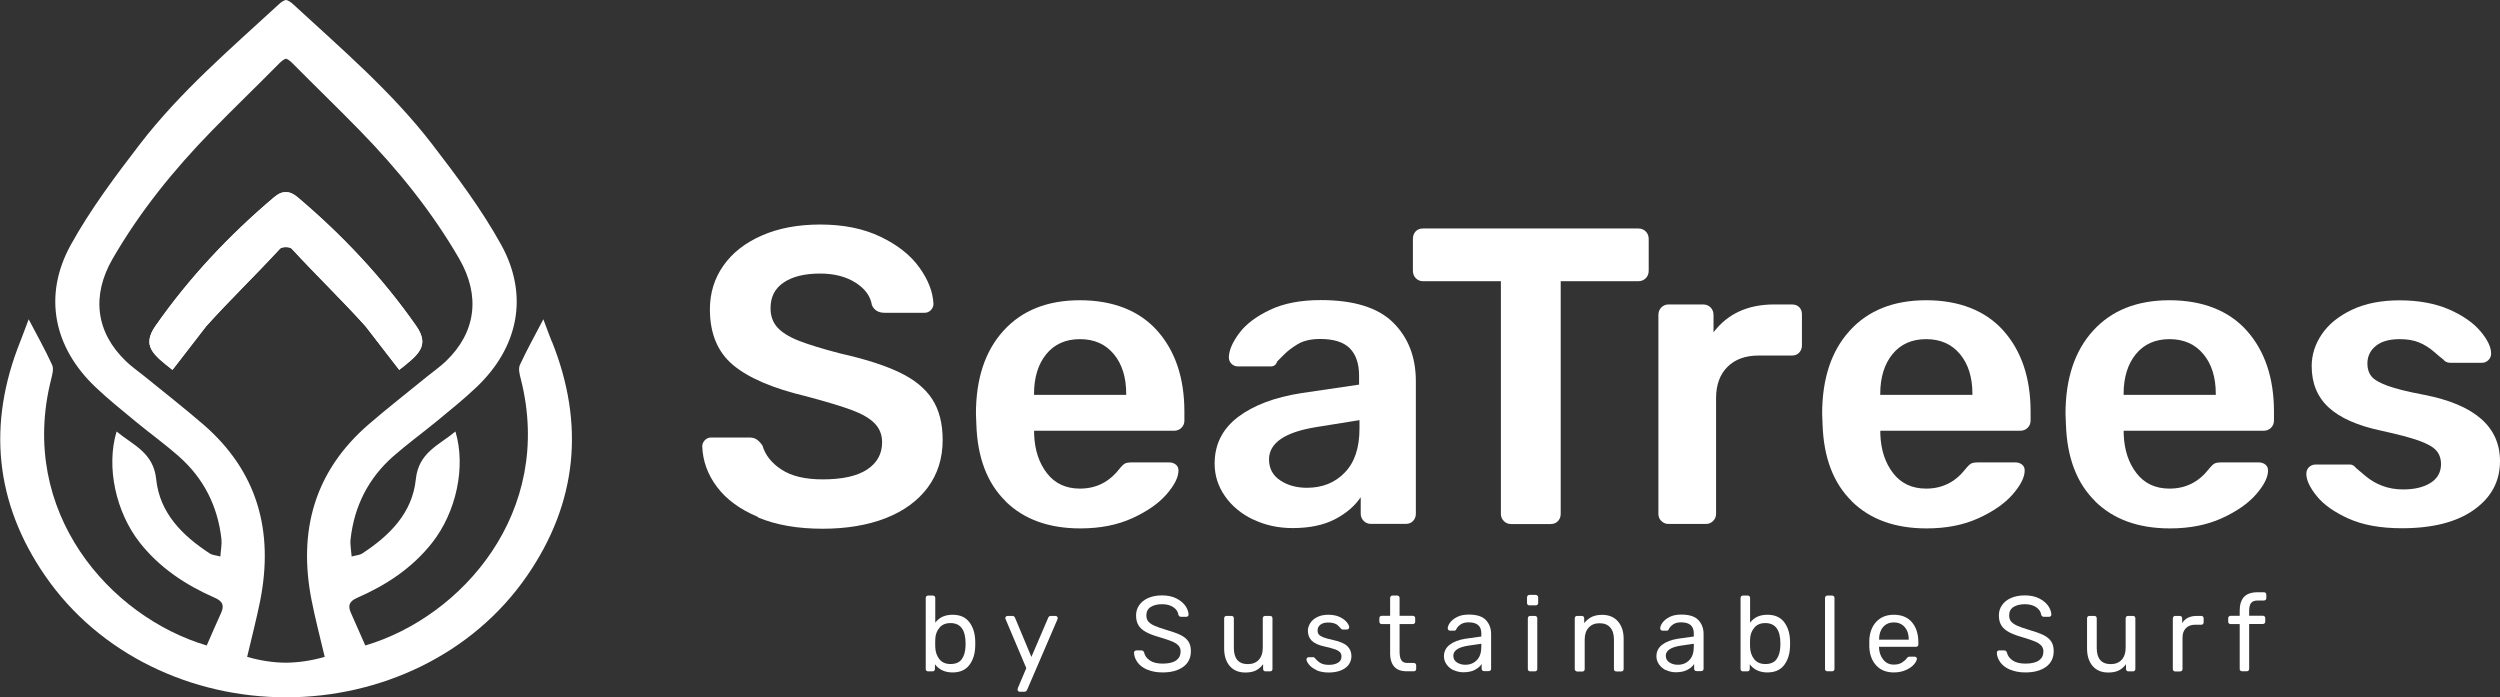 <svg width="484" height="135" viewBox="0 0 484 135" fill="none" xmlns="http://www.w3.org/2000/svg">
<rect x="0" y="0" width="484" height="135" fill="#333333" stroke="none"/>
<g clip-path="url(#clip0_384_2754)">
<path d="M181.005 128.62V129.513C181.005 129.656 180.957 129.768 180.877 129.848C180.782 129.944 180.671 129.975 180.543 129.975H179.684C179.541 129.975 179.43 129.928 179.35 129.848C179.255 129.752 179.223 129.64 179.223 129.513V115.778C179.223 115.635 179.271 115.507 179.35 115.427C179.446 115.348 179.557 115.3 179.684 115.3H180.607C180.75 115.3 180.862 115.348 180.941 115.427C181.037 115.523 181.068 115.635 181.068 115.762V120.548C181.832 119.527 182.945 119.017 184.409 119.017C185.872 119.017 186.938 119.495 187.654 120.436C188.37 121.377 188.751 122.558 188.799 123.978C188.799 124.121 188.815 124.329 188.815 124.6C188.815 124.871 188.815 125.062 188.799 125.222C188.751 126.642 188.37 127.822 187.654 128.763C186.938 129.704 185.856 130.183 184.409 130.183C182.961 130.183 181.784 129.656 181.005 128.604V128.62ZM186.174 127.646C186.636 127.024 186.874 126.211 186.922 125.206C186.922 125.062 186.938 124.871 186.938 124.6C186.938 121.952 185.968 120.628 184.011 120.628C183.073 120.628 182.357 120.931 181.864 121.553C181.355 122.159 181.1 122.893 181.068 123.738C181.068 123.882 181.052 124.153 181.052 124.536C181.052 124.919 181.052 125.174 181.068 125.318C181.1 126.195 181.355 126.961 181.848 127.599C182.341 128.237 183.057 128.556 184.027 128.556C184.997 128.556 185.745 128.253 186.19 127.631L186.174 127.646Z" fill="white"/>
<path d="M197.118 133.788C197.039 133.708 196.991 133.612 196.991 133.501C196.991 133.453 197.023 133.341 197.087 133.134L198.693 129.353L194.748 120.021C194.669 119.862 194.621 119.734 194.621 119.67C194.621 119.543 194.685 119.447 194.764 119.367C194.844 119.288 194.939 119.24 195.051 119.24H196.005C196.228 119.24 196.387 119.351 196.498 119.575L199.679 127.184L202.94 119.575C203.052 119.351 203.211 119.24 203.434 119.24H204.356C204.467 119.24 204.563 119.288 204.642 119.367C204.722 119.447 204.77 119.543 204.77 119.654C204.77 119.75 204.738 119.878 204.674 120.021L198.836 133.58C198.773 133.692 198.693 133.772 198.614 133.836C198.534 133.899 198.439 133.915 198.311 133.915H197.405C197.278 133.915 197.182 133.868 197.103 133.788H197.118Z" fill="white"/>
<path d="M222.124 129.656C221.297 129.305 220.661 128.827 220.231 128.236C219.802 127.646 219.563 127.024 219.547 126.338C219.547 126.226 219.595 126.131 219.675 126.051C219.754 125.971 219.865 125.923 219.977 125.923H220.995C221.249 125.923 221.408 126.067 221.504 126.338C221.631 126.912 221.981 127.423 222.57 127.838C223.158 128.252 223.985 128.476 225.083 128.476C226.244 128.476 227.119 128.268 227.708 127.854C228.28 127.439 228.567 126.865 228.567 126.131C228.567 125.668 228.423 125.269 228.137 124.966C227.851 124.663 227.437 124.392 226.88 124.169C226.324 123.945 225.481 123.658 224.367 123.323C223.301 123.02 222.474 122.701 221.838 122.35C221.218 121.999 220.74 121.584 220.422 121.074C220.104 120.564 219.945 119.941 219.945 119.16C219.945 118.378 220.136 117.756 220.549 117.166C220.947 116.576 221.52 116.113 222.283 115.778C223.047 115.443 223.938 115.268 224.972 115.268C226.006 115.268 226.96 115.459 227.724 115.842C228.487 116.225 229.06 116.703 229.473 117.262C229.871 117.836 230.078 118.41 230.11 118.984C230.11 119.112 230.062 119.208 229.982 119.287C229.903 119.367 229.791 119.415 229.68 119.415H228.646C228.535 119.415 228.439 119.383 228.344 119.319C228.248 119.256 228.185 119.144 228.137 119.016C228.058 118.426 227.724 117.932 227.151 117.549C226.578 117.166 225.847 116.974 224.988 116.974C224.049 116.974 223.317 117.166 222.761 117.517C222.204 117.884 221.933 118.426 221.933 119.144C221.933 119.622 222.061 120.021 222.315 120.324C222.57 120.627 222.967 120.899 223.492 121.138C224.017 121.377 224.797 121.648 225.815 121.951C226.976 122.286 227.899 122.621 228.567 122.94C229.235 123.275 229.728 123.674 230.062 124.169C230.396 124.663 230.555 125.285 230.555 126.067C230.555 127.359 230.062 128.38 229.076 129.098C228.089 129.816 226.769 130.183 225.083 130.183C223.954 130.183 222.983 130.007 222.14 129.64L222.124 129.656Z" fill="white"/>
<path d="M238.063 128.922C237.347 128.077 236.997 126.944 236.997 125.541V119.702C236.997 119.559 237.045 119.447 237.124 119.367C237.22 119.272 237.331 119.24 237.458 119.24H238.413C238.556 119.24 238.667 119.288 238.747 119.367C238.842 119.463 238.874 119.575 238.874 119.702V125.429C238.874 127.519 239.781 128.572 241.594 128.572C242.469 128.572 243.169 128.3 243.694 127.742C244.203 127.184 244.473 126.418 244.473 125.429V119.702C244.473 119.559 244.521 119.447 244.601 119.367C244.696 119.272 244.807 119.24 244.935 119.24H245.889C246.032 119.24 246.144 119.288 246.223 119.367C246.303 119.447 246.35 119.575 246.35 119.702V129.513C246.35 129.656 246.303 129.768 246.223 129.848C246.128 129.943 246.016 129.975 245.889 129.975H244.998C244.855 129.975 244.744 129.927 244.664 129.848C244.585 129.768 244.537 129.64 244.537 129.513V128.587C244.139 129.13 243.678 129.529 243.137 129.8C242.596 130.071 241.928 130.199 241.101 130.199C239.797 130.199 238.779 129.768 238.063 128.922Z" fill="white"/>
<path d="M254.861 129.72C254.209 129.417 253.715 129.05 253.413 128.651C253.095 128.253 252.936 127.918 252.936 127.662C252.936 127.519 252.984 127.423 253.079 127.343C253.175 127.264 253.27 127.232 253.381 127.232H254.24C254.32 127.232 254.384 127.232 254.431 127.28C254.479 127.327 254.543 127.375 254.622 127.471C254.94 127.854 255.29 128.157 255.688 128.38C256.086 128.604 256.611 128.715 257.263 128.715C258.01 128.715 258.599 128.572 259.044 128.301C259.49 128.029 259.712 127.631 259.712 127.104C259.712 126.753 259.617 126.482 259.426 126.275C259.235 126.067 258.917 125.876 258.472 125.716C258.026 125.557 257.358 125.365 256.483 125.174C255.29 124.919 254.447 124.536 253.954 124.041C253.461 123.547 253.206 122.909 253.206 122.111C253.206 121.601 253.366 121.106 253.668 120.628C253.97 120.149 254.415 119.766 255.02 119.463C255.624 119.16 256.324 119.017 257.151 119.017C258.01 119.017 258.758 119.16 259.362 119.447C259.967 119.734 260.428 120.069 260.746 120.468C261.049 120.851 261.208 121.186 261.208 121.441C261.208 121.569 261.16 121.665 261.08 121.744C261.001 121.824 260.89 121.872 260.762 121.872H259.983C259.792 121.872 259.649 121.792 259.569 121.649C259.331 121.393 259.14 121.186 258.981 121.042C258.822 120.899 258.599 120.771 258.297 120.676C257.994 120.58 257.613 120.516 257.167 120.516C256.499 120.516 255.974 120.66 255.624 120.947C255.258 121.234 255.083 121.601 255.083 122.079C255.083 122.366 255.163 122.606 255.306 122.813C255.465 123.02 255.752 123.196 256.165 123.371C256.595 123.547 257.231 123.722 258.058 123.898C259.362 124.169 260.285 124.568 260.826 125.078C261.367 125.589 261.637 126.243 261.637 127.04C261.637 127.631 261.462 128.173 261.128 128.651C260.794 129.13 260.285 129.513 259.617 129.784C258.949 130.055 258.154 130.199 257.231 130.199C256.308 130.199 255.481 130.039 254.829 129.736L254.861 129.72Z" fill="white"/>
<path d="M269.129 126.354V120.819H267.507C267.364 120.819 267.252 120.771 267.173 120.692C267.093 120.612 267.045 120.5 267.045 120.357V119.687C267.045 119.543 267.093 119.431 267.173 119.352C267.252 119.256 267.364 119.224 267.507 119.224H269.129V115.762C269.129 115.619 269.177 115.507 269.256 115.427C269.336 115.332 269.447 115.3 269.59 115.3H270.497C270.64 115.3 270.752 115.348 270.831 115.427C270.927 115.523 270.958 115.635 270.958 115.762V119.224H273.52C273.663 119.224 273.774 119.272 273.854 119.352C273.949 119.447 273.981 119.559 273.981 119.687V120.357C273.981 120.5 273.933 120.612 273.854 120.692C273.774 120.771 273.647 120.819 273.52 120.819H270.958V126.211C270.958 126.913 271.07 127.439 271.293 127.806C271.515 128.173 271.913 128.348 272.454 128.348H273.71C273.854 128.348 273.965 128.396 274.044 128.476C274.124 128.572 274.172 128.683 274.172 128.811V129.497C274.172 129.64 274.124 129.752 274.044 129.832C273.965 129.928 273.854 129.96 273.71 129.96H272.311C270.179 129.96 269.113 128.747 269.113 126.338L269.129 126.354Z" fill="white"/>
<path d="M281.425 129.768C280.853 129.497 280.407 129.114 280.057 128.635C279.723 128.157 279.548 127.63 279.548 127.056C279.548 126.147 279.914 125.397 280.662 124.823C281.409 124.248 282.412 123.866 283.7 123.658L286.786 123.228V122.621C286.786 121.202 285.975 120.484 284.336 120.484C283.7 120.484 283.191 120.611 282.809 120.867C282.427 121.122 282.141 121.425 281.966 121.76C281.918 121.904 281.855 121.983 281.791 122.031C281.728 122.079 281.648 122.095 281.537 122.095H280.725C280.598 122.095 280.503 122.047 280.407 121.967C280.312 121.872 280.28 121.776 280.28 121.648C280.28 121.329 280.423 120.962 280.725 120.548C281.028 120.133 281.473 119.766 282.093 119.447C282.714 119.128 283.461 118.984 284.368 118.984C285.911 118.984 287.009 119.335 287.677 120.053C288.345 120.771 288.679 121.664 288.679 122.749V129.465C288.679 129.608 288.631 129.72 288.552 129.8C288.456 129.895 288.345 129.927 288.218 129.927H287.311C287.168 129.927 287.056 129.879 286.977 129.8C286.897 129.704 286.85 129.592 286.85 129.465V128.555C286.547 129.018 286.102 129.385 285.529 129.688C284.957 129.991 284.209 130.151 283.302 130.151C282.634 130.151 282.014 130.007 281.441 129.736L281.425 129.768ZM285.927 127.79C286.5 127.2 286.786 126.338 286.786 125.206V124.631L284.368 124.982C283.382 125.126 282.634 125.349 282.125 125.684C281.616 126.019 281.362 126.434 281.362 126.928C281.362 127.487 281.584 127.933 282.046 128.236C282.507 128.539 283.048 128.699 283.684 128.699C284.591 128.699 285.338 128.396 285.911 127.806L285.927 127.79Z" fill="white"/>
<path d="M295.757 117.07C295.662 116.974 295.63 116.863 295.63 116.735V115.666C295.63 115.523 295.678 115.411 295.757 115.315C295.853 115.22 295.964 115.172 296.091 115.172H297.3C297.443 115.172 297.555 115.22 297.65 115.315C297.746 115.411 297.793 115.523 297.793 115.666V116.735C297.793 116.879 297.746 116.99 297.65 117.07C297.555 117.166 297.443 117.198 297.3 117.198H296.091C295.948 117.198 295.837 117.15 295.757 117.07ZM295.916 129.848C295.821 129.752 295.789 129.64 295.789 129.513V119.702C295.789 119.559 295.837 119.447 295.916 119.367C296.012 119.271 296.123 119.24 296.25 119.24H297.157C297.3 119.24 297.411 119.287 297.491 119.367C297.586 119.463 297.618 119.575 297.618 119.702V129.513C297.618 129.656 297.571 129.768 297.491 129.848C297.396 129.943 297.284 129.975 297.157 129.975H296.25C296.107 129.975 295.996 129.927 295.916 129.848Z" fill="white"/>
<path d="M304.999 129.848C304.904 129.752 304.872 129.64 304.872 129.513V119.702C304.872 119.559 304.92 119.447 304.999 119.367C305.095 119.272 305.206 119.24 305.333 119.24H306.224C306.367 119.24 306.495 119.287 306.574 119.367C306.654 119.447 306.701 119.559 306.701 119.718V120.627C307.115 120.117 307.592 119.718 308.133 119.447C308.674 119.176 309.358 119.032 310.169 119.032C311.489 119.032 312.507 119.463 313.239 120.308C313.971 121.154 314.337 122.27 314.337 123.674V129.528C314.337 129.672 314.289 129.784 314.209 129.863C314.114 129.959 314.003 129.991 313.875 129.991H312.921C312.778 129.991 312.666 129.943 312.587 129.863C312.491 129.768 312.46 129.656 312.46 129.528V123.802C312.46 122.813 312.221 122.031 311.744 121.489C311.267 120.93 310.583 120.659 309.676 120.659C308.769 120.659 308.101 120.93 307.576 121.505C307.051 122.063 306.797 122.829 306.797 123.818V129.544C306.797 129.688 306.749 129.8 306.67 129.879C306.574 129.975 306.463 130.007 306.336 130.007H305.381C305.238 130.007 305.127 129.959 305.047 129.879L304.999 129.848Z" fill="white"/>
<path d="M322.561 129.768C321.988 129.497 321.543 129.114 321.193 128.635C320.859 128.157 320.684 127.63 320.684 127.056C320.684 126.147 321.049 125.397 321.797 124.823C322.545 124.248 323.547 123.866 324.835 123.658L327.921 123.228V122.621C327.921 121.202 327.11 120.484 325.472 120.484C324.835 120.484 324.326 120.611 323.944 120.867C323.563 121.122 323.276 121.425 323.101 121.76C323.054 121.904 322.99 121.983 322.926 122.031C322.863 122.079 322.783 122.095 322.672 122.095H321.861C321.733 122.095 321.638 122.047 321.543 121.967C321.447 121.872 321.415 121.776 321.415 121.648C321.415 121.329 321.558 120.962 321.861 120.548C322.163 120.133 322.608 119.766 323.229 119.447C323.849 119.128 324.597 118.984 325.503 118.984C327.046 118.984 328.144 119.335 328.812 120.053C329.48 120.771 329.814 121.664 329.814 122.749V129.465C329.814 129.608 329.766 129.72 329.687 129.8C329.591 129.895 329.48 129.927 329.353 129.927H328.446C328.303 129.927 328.192 129.879 328.112 129.8C328.033 129.704 327.985 129.592 327.985 129.465V128.555C327.683 129.018 327.237 129.385 326.665 129.688C326.092 129.991 325.344 130.151 324.438 130.151C323.77 130.151 323.149 130.007 322.576 129.736L322.561 129.768ZM327.062 127.79C327.635 127.2 327.921 126.338 327.921 125.206V124.631L325.503 124.982C324.517 125.126 323.77 125.349 323.261 125.684C322.751 126.019 322.497 126.434 322.497 126.928C322.497 127.487 322.72 127.933 323.181 128.236C323.642 128.539 324.183 128.699 324.819 128.699C325.726 128.699 326.474 128.396 327.046 127.806L327.062 127.79Z" fill="white"/>
<path d="M338.754 128.62V129.513C338.754 129.656 338.706 129.768 338.627 129.848C338.531 129.944 338.42 129.975 338.292 129.975H337.433C337.29 129.975 337.179 129.928 337.099 129.848C337.004 129.752 336.972 129.64 336.972 129.513V115.778C336.972 115.635 337.02 115.507 337.099 115.427C337.195 115.348 337.306 115.3 337.433 115.3H338.356C338.499 115.3 338.611 115.348 338.69 115.427C338.786 115.523 338.817 115.635 338.817 115.762V120.548C339.581 119.527 340.694 119.017 342.158 119.017C343.621 119.017 344.687 119.495 345.403 120.436C346.119 121.377 346.5 122.558 346.548 123.978C346.548 124.121 346.564 124.329 346.564 124.6C346.564 124.871 346.564 125.062 346.548 125.222C346.5 126.642 346.119 127.822 345.403 128.763C344.687 129.704 343.605 130.183 342.158 130.183C340.71 130.183 339.533 129.656 338.754 128.604V128.62ZM343.924 127.646C344.385 127.024 344.623 126.211 344.671 125.206C344.671 125.062 344.687 124.871 344.687 124.6C344.687 121.952 343.717 120.628 341.76 120.628C340.822 120.628 340.106 120.931 339.613 121.553C339.104 122.159 338.849 122.893 338.817 123.738C338.817 123.882 338.801 124.153 338.801 124.536C338.801 124.919 338.801 125.174 338.817 125.318C338.849 126.195 339.104 126.961 339.597 127.599C340.09 128.237 340.806 128.556 341.776 128.556C342.746 128.556 343.494 128.253 343.939 127.631L343.924 127.646Z" fill="white"/>
<path d="M353.451 129.848C353.356 129.752 353.324 129.64 353.324 129.513V115.778C353.324 115.635 353.372 115.507 353.451 115.427C353.547 115.348 353.658 115.3 353.786 115.3H354.692C354.835 115.3 354.947 115.348 355.026 115.427C355.122 115.523 355.154 115.635 355.154 115.762V129.497C355.154 129.64 355.106 129.752 355.026 129.832C354.931 129.928 354.819 129.96 354.692 129.96H353.786C353.642 129.96 353.531 129.912 353.451 129.832V129.848Z" fill="white"/>
<path d="M363.282 128.875C362.439 127.997 361.978 126.801 361.898 125.286V123.898C361.978 122.414 362.439 121.218 363.282 120.341C364.125 119.463 365.239 119.017 366.639 119.017C368.15 119.017 369.327 119.495 370.154 120.468C370.981 121.441 371.395 122.749 371.395 124.392V124.759C371.395 124.903 371.347 125.014 371.268 125.094C371.172 125.19 371.061 125.222 370.934 125.222H363.775V125.413C363.823 126.307 364.094 127.072 364.603 127.71C365.112 128.348 365.78 128.667 366.623 128.667C367.275 128.667 367.8 128.54 368.198 128.285C368.595 128.029 368.913 127.758 369.12 127.487C369.247 127.327 369.343 127.216 369.407 127.184C369.47 127.152 369.597 127.136 369.756 127.136H370.663C370.79 127.136 370.886 127.168 370.981 127.248C371.077 127.312 371.109 127.407 371.109 127.519C371.109 127.822 370.918 128.189 370.552 128.62C370.186 129.05 369.661 129.417 368.977 129.72C368.293 130.023 367.514 130.183 366.639 130.183C365.239 130.183 364.11 129.752 363.282 128.875ZM369.534 123.834V123.77C369.534 122.813 369.279 122.016 368.754 121.409C368.229 120.803 367.53 120.5 366.655 120.5C365.78 120.5 365.064 120.803 364.555 121.409C364.046 122.016 363.791 122.797 363.791 123.77V123.834H369.55H369.534Z" fill="white"/>
<path d="M389.163 129.656C388.336 129.305 387.699 128.827 387.27 128.236C386.84 127.646 386.602 127.024 386.586 126.338C386.586 126.226 386.634 126.131 386.713 126.051C386.793 125.971 386.904 125.923 387.015 125.923H388.033C388.288 125.923 388.447 126.067 388.542 126.338C388.67 126.912 389.02 127.423 389.608 127.838C390.197 128.252 391.024 128.476 392.122 128.476C393.283 128.476 394.158 128.268 394.746 127.854C395.319 127.439 395.605 126.865 395.605 126.131C395.605 125.668 395.462 125.269 395.176 124.966C394.889 124.663 394.476 124.392 393.919 124.169C393.362 123.945 392.519 123.658 391.406 123.323C390.34 123.02 389.513 122.701 388.877 122.35C388.256 121.999 387.779 121.584 387.461 121.074C387.143 120.564 386.984 119.941 386.984 119.16C386.984 118.378 387.175 117.756 387.588 117.166C387.986 116.576 388.558 116.113 389.322 115.778C390.085 115.443 390.976 115.268 392.01 115.268C393.044 115.268 393.999 115.459 394.762 115.842C395.526 116.225 396.098 116.703 396.512 117.262C396.91 117.836 397.116 118.41 397.148 118.984C397.148 119.112 397.1 119.208 397.021 119.287C396.941 119.367 396.83 119.415 396.719 119.415H395.685C395.573 119.415 395.478 119.383 395.382 119.319C395.287 119.256 395.223 119.144 395.176 119.016C395.096 118.426 394.762 117.932 394.189 117.549C393.617 117.166 392.885 116.974 392.026 116.974C391.088 116.974 390.356 117.166 389.799 117.517C389.242 117.884 388.972 118.426 388.972 119.144C388.972 119.622 389.099 120.021 389.354 120.324C389.608 120.627 390.006 120.899 390.531 121.138C391.056 121.377 391.835 121.648 392.853 121.951C394.014 122.286 394.937 122.621 395.605 122.94C396.273 123.275 396.766 123.674 397.1 124.169C397.434 124.663 397.594 125.285 397.594 126.067C397.594 127.359 397.1 128.38 396.114 129.098C395.128 129.816 393.808 130.183 392.122 130.183C390.992 130.183 390.022 130.007 389.179 129.64L389.163 129.656Z" fill="white"/>
<path d="M405.118 128.922C404.402 128.077 404.052 126.944 404.052 125.541V119.702C404.052 119.559 404.099 119.447 404.179 119.367C404.274 119.272 404.386 119.24 404.513 119.24H405.467C405.611 119.24 405.722 119.288 405.802 119.367C405.897 119.463 405.929 119.575 405.929 119.702V125.429C405.929 127.519 406.835 128.572 408.649 128.572C409.524 128.572 410.224 128.3 410.749 127.742C411.258 127.184 411.528 126.418 411.528 125.429V119.702C411.528 119.559 411.576 119.447 411.655 119.367C411.751 119.272 411.862 119.24 411.989 119.24H412.944C413.087 119.24 413.198 119.288 413.278 119.367C413.357 119.447 413.405 119.575 413.405 119.702V129.513C413.405 129.656 413.357 129.768 413.278 129.848C413.182 129.943 413.071 129.975 412.944 129.975H412.053C411.91 129.975 411.798 129.927 411.719 129.848C411.639 129.768 411.592 129.64 411.592 129.513V128.587C411.194 129.13 410.733 129.529 410.192 129.8C409.651 130.071 408.983 130.199 408.156 130.199C406.851 130.199 405.833 129.768 405.118 128.922Z" fill="white"/>
<path d="M420.786 129.848C420.69 129.752 420.659 129.64 420.659 129.513V119.734C420.659 119.591 420.706 119.479 420.786 119.383C420.865 119.288 420.993 119.24 421.12 119.24H421.979C422.138 119.24 422.249 119.288 422.345 119.367C422.44 119.463 422.472 119.575 422.472 119.734V120.643C423.029 119.702 423.983 119.24 425.335 119.24H426.147C426.306 119.24 426.417 119.288 426.496 119.367C426.576 119.447 426.624 119.559 426.624 119.718V120.484C426.624 120.628 426.576 120.739 426.496 120.819C426.417 120.915 426.306 120.947 426.147 120.947H424.969C424.206 120.947 423.617 121.17 423.188 121.617C422.758 122.063 422.536 122.653 422.536 123.419V129.529C422.536 129.672 422.488 129.784 422.393 129.864C422.297 129.959 422.186 129.991 422.043 129.991H421.12C420.977 129.991 420.865 129.943 420.786 129.864V129.848Z" fill="white"/>
<path d="M433.734 129.848C433.639 129.752 433.607 129.64 433.607 129.513V120.819H431.841C431.698 120.819 431.587 120.771 431.507 120.691C431.412 120.612 431.38 120.5 431.38 120.356V119.686C431.38 119.543 431.428 119.431 431.507 119.351C431.603 119.256 431.714 119.224 431.841 119.224H433.607V118.187C433.607 117.07 433.877 116.209 434.418 115.587C434.959 114.981 435.85 114.662 437.09 114.662H438.299C438.443 114.662 438.554 114.709 438.633 114.789C438.713 114.869 438.761 114.997 438.761 115.124V115.794C438.761 115.938 438.713 116.049 438.633 116.129C438.554 116.209 438.427 116.257 438.299 116.257H437.122C436.486 116.257 436.057 116.416 435.802 116.751C435.548 117.086 435.436 117.597 435.436 118.283V119.208H438.093C438.236 119.208 438.347 119.256 438.427 119.335C438.522 119.431 438.554 119.543 438.554 119.67V120.34C438.554 120.484 438.506 120.596 438.427 120.675C438.331 120.755 438.22 120.803 438.093 120.803H435.436V129.497C435.436 129.64 435.388 129.752 435.309 129.832C435.213 129.927 435.102 129.959 434.975 129.959H434.084C433.941 129.959 433.83 129.912 433.75 129.832L433.734 129.848Z" fill="white"/>
<path d="M146.71 100.066C143.226 98.598 140.601 96.668 138.804 94.259C137.006 91.867 136.052 89.25 135.957 86.411C135.957 85.98 136.116 85.582 136.45 85.231C136.784 84.88 137.181 84.704 137.674 84.704H145.087C145.692 84.704 146.169 84.848 146.551 85.119C146.932 85.39 147.282 85.773 147.616 86.267C148.157 88.118 149.398 89.681 151.323 90.925C153.247 92.186 155.904 92.808 159.276 92.808C163.078 92.808 165.941 92.17 167.882 90.893C169.806 89.617 170.777 87.863 170.777 85.629C170.777 84.162 170.284 82.933 169.313 81.945C168.343 80.956 166.848 80.11 164.875 79.376C162.887 78.642 159.944 77.749 156.031 76.712C149.621 75.181 144.912 73.171 141.922 70.667C138.931 68.162 137.436 64.557 137.436 59.883C137.436 56.725 138.311 53.901 140.045 51.429C141.778 48.956 144.276 46.994 147.505 45.59C150.734 44.171 154.504 43.469 158.799 43.469C163.316 43.469 167.214 44.266 170.49 45.846C173.783 47.425 176.281 49.403 177.983 51.78C179.701 54.156 180.607 56.501 180.719 58.846C180.719 59.277 180.56 59.676 180.226 60.027C179.891 60.378 179.494 60.553 179.001 60.553H171.254C170.061 60.553 169.25 60.059 168.804 59.086C168.534 57.347 167.468 55.879 165.623 54.715C163.778 53.55 161.487 52.96 158.783 52.96C155.792 52.96 153.438 53.534 151.736 54.683C150.018 55.831 149.175 57.49 149.175 59.676C149.175 61.143 149.605 62.372 150.48 63.361C151.354 64.334 152.707 65.195 154.552 65.929C156.397 66.663 159.085 67.492 162.617 68.417C167.452 69.502 171.302 70.73 174.149 72.102C176.996 73.458 179.112 75.181 180.464 77.255C181.816 79.328 182.5 81.976 182.5 85.183C182.5 88.724 181.53 91.787 179.605 94.387C177.68 96.971 174.96 98.949 171.461 100.321C167.961 101.677 163.889 102.363 159.276 102.363C154.393 102.363 150.193 101.629 146.726 100.161L146.71 100.066Z" fill="white"/>
<path d="M194.685 97.035C191.122 93.541 189.229 88.596 189.022 82.152L188.942 80.11C188.942 73.299 190.724 67.923 194.287 64.015C197.85 60.09 202.781 58.128 209.081 58.128C215.38 58.128 220.534 60.09 224.033 64.015C227.533 67.939 229.298 73.171 229.298 79.711V81.434C229.298 81.976 229.107 82.439 228.726 82.822C228.344 83.205 227.851 83.396 227.262 83.396H200.204V84.05C200.316 87.097 201.143 89.617 202.686 91.611C204.229 93.605 206.36 94.594 209.081 94.594C212.182 94.594 214.712 93.334 216.668 90.83C217.161 90.223 217.543 89.856 217.813 89.729C218.084 89.585 218.545 89.522 219.197 89.522H226.371C226.864 89.522 227.278 89.665 227.628 89.936C227.978 90.207 228.153 90.59 228.153 91.085C228.153 92.393 227.374 93.94 225.831 95.711C224.288 97.481 222.061 99.029 219.181 100.337C216.302 101.645 212.962 102.299 209.16 102.299C203.068 102.299 198.248 100.56 194.685 97.067V97.035ZM218.036 76.441V76.282C218.036 73.059 217.241 70.491 215.634 68.561C214.028 66.631 211.848 65.658 209.081 65.658C206.313 65.658 204.133 66.631 202.559 68.561C200.984 70.491 200.189 73.075 200.189 76.282V76.441H218.036Z" fill="white"/>
<path d="M242.613 100.592C240.306 99.476 238.477 97.96 237.157 96.062C235.82 94.148 235.152 92.058 235.152 89.761C235.152 86.06 236.648 83.061 239.638 80.764C242.629 78.483 246.733 76.92 251.95 76.106L263.117 74.463V72.74C263.117 70.395 262.512 68.625 261.319 67.428C260.126 66.232 258.217 65.626 255.609 65.626C253.811 65.626 252.38 65.961 251.282 66.599C250.2 67.253 249.31 67.923 248.626 68.609C247.942 69.295 247.496 69.742 247.273 69.965C247.051 70.619 246.653 70.938 246.049 70.938H239.686C239.193 70.938 238.779 70.778 238.429 70.443C238.079 70.108 237.904 69.678 237.904 69.135C237.952 67.779 238.62 66.232 239.909 64.509C241.181 62.786 243.154 61.287 245.826 60.011C248.482 58.735 251.775 58.097 255.688 58.097C262.099 58.097 266.775 59.548 269.702 62.436C272.629 65.323 274.108 69.119 274.108 73.793V99.46C274.108 100.002 273.933 100.465 273.583 100.847C273.234 101.23 272.756 101.422 272.152 101.422H265.391C264.851 101.422 264.389 101.23 264.008 100.847C263.626 100.465 263.435 100.002 263.435 99.46V96.269C262.242 98.008 260.556 99.444 258.376 100.56C256.197 101.677 253.493 102.235 250.232 102.235C247.464 102.235 244.919 101.677 242.613 100.56V100.592ZM260.349 91.484C262.258 89.522 263.196 86.682 263.196 82.981V81.338L255.052 82.647C248.8 83.62 245.683 85.725 245.683 88.947C245.683 90.686 246.399 92.042 247.846 92.999C249.278 93.956 251.012 94.435 253.016 94.435C256.006 94.435 258.456 93.462 260.349 91.484Z" fill="white"/>
<path d="M291.145 100.879C290.763 100.496 290.572 100.034 290.572 99.491V54.444H275.492C274.951 54.444 274.49 54.252 274.108 53.869C273.727 53.486 273.536 52.992 273.536 52.402V46.276C273.536 45.67 273.711 45.191 274.061 44.809C274.411 44.426 274.888 44.234 275.492 44.234H317.152C317.757 44.234 318.234 44.426 318.616 44.809C318.998 45.191 319.189 45.686 319.189 46.276V52.402C319.189 53.008 318.998 53.486 318.616 53.869C318.234 54.252 317.741 54.444 317.152 54.444H302.152V99.491C302.152 100.034 301.977 100.496 301.627 100.879C301.277 101.262 300.8 101.453 300.196 101.453H292.528C291.988 101.453 291.526 101.262 291.145 100.879Z" fill="white"/>
<path d="M321.638 100.879C321.256 100.496 321.065 100.034 321.065 99.491V60.984C321.065 60.378 321.256 59.899 321.638 59.516C322.02 59.133 322.481 58.942 323.022 58.942H329.703C330.307 58.942 330.785 59.133 331.166 59.516C331.548 59.899 331.739 60.394 331.739 60.984V64.334C334.459 60.744 338.372 58.942 343.478 58.942H346.898C347.503 58.942 347.964 59.117 348.33 59.468C348.68 59.819 348.855 60.298 348.855 60.904V66.87C348.855 67.412 348.68 67.875 348.33 68.258C347.98 68.641 347.503 68.832 346.898 68.832H340.456C337.895 68.832 335.891 69.566 334.427 71.033C332.964 72.501 332.232 74.527 332.232 77.079V99.475C332.232 100.018 332.041 100.48 331.659 100.863C331.278 101.246 330.816 101.437 330.276 101.437H323.022C322.481 101.437 322.02 101.246 321.638 100.863V100.879Z" fill="white"/>
<path d="M358.51 97.035C354.947 93.541 353.054 88.596 352.848 82.152L352.768 80.11C352.768 73.299 354.55 67.923 358.113 64.015C361.676 60.09 366.607 58.128 372.906 58.128C379.205 58.128 384.359 60.09 387.859 64.015C391.358 67.939 393.124 73.171 393.124 79.711V81.434C393.124 81.976 392.933 82.439 392.551 82.822C392.17 83.205 391.676 83.396 391.088 83.396H364.03V84.05C364.142 87.097 364.969 89.617 366.512 91.611C368.055 93.605 370.186 94.594 372.906 94.594C376.008 94.594 378.537 93.334 380.494 90.83C380.987 90.223 381.369 89.856 381.639 89.729C381.91 89.585 382.371 89.522 383.023 89.522H390.197C390.69 89.522 391.104 89.665 391.454 89.936C391.804 90.207 391.979 90.59 391.979 91.085C391.979 92.393 391.199 93.94 389.656 95.711C388.113 97.481 385.886 99.029 383.007 100.337C380.128 101.645 376.788 102.299 372.986 102.299C366.893 102.299 362.074 100.56 358.51 97.067V97.035ZM381.862 76.441V76.282C381.862 73.059 381.066 70.491 379.46 68.561C377.853 66.631 375.674 65.658 372.906 65.658C370.138 65.658 367.959 66.631 366.384 68.561C364.81 70.491 364.014 73.075 364.014 76.282V76.441H381.862Z" fill="white"/>
<path d="M405.627 97.035C402.064 93.541 400.171 88.596 399.964 82.152L399.884 80.11C399.884 73.299 401.666 67.923 405.229 64.015C408.792 60.09 413.723 58.128 420.022 58.128C426.322 58.128 431.475 60.09 434.975 64.015C438.474 67.939 440.24 73.171 440.24 79.711V81.434C440.24 81.976 440.049 82.439 439.667 82.822C439.286 83.205 438.793 83.396 438.204 83.396H411.146V84.05C411.258 87.097 412.085 89.617 413.628 91.611C415.171 93.605 417.302 94.594 420.022 94.594C423.124 94.594 425.653 93.334 427.61 90.83C428.103 90.223 428.485 89.856 428.755 89.729C429.026 89.585 429.487 89.522 430.139 89.522H437.313C437.806 89.522 438.22 89.665 438.57 89.936C438.92 90.207 439.095 90.59 439.095 91.085C439.095 92.393 438.315 93.94 436.772 95.711C435.229 97.481 433.002 99.029 430.123 100.337C427.244 101.645 423.904 102.299 420.102 102.299C414.01 102.299 409.19 100.56 405.627 97.067V97.035ZM428.978 76.441V76.282C428.978 73.059 428.183 70.491 426.576 68.561C424.97 66.631 422.79 65.658 420.022 65.658C417.255 65.658 415.075 66.631 413.501 68.561C411.926 70.491 411.13 73.075 411.13 76.282V76.441H428.978Z" fill="white"/>
<path d="M454.668 100.401C451.9 99.141 449.848 97.689 448.512 96.03C447.175 94.371 446.507 92.935 446.507 91.739C446.507 91.197 446.682 90.766 447.032 90.431C447.382 90.096 447.812 89.936 448.289 89.936H454.97C455.399 89.936 455.781 90.16 456.115 90.591C456.385 90.814 456.99 91.324 457.944 92.138C458.899 92.951 459.98 93.589 461.205 94.052C462.43 94.515 463.766 94.754 465.246 94.754C467.425 94.754 469.191 94.339 470.543 93.494C471.895 92.648 472.579 91.436 472.579 89.857C472.579 88.772 472.261 87.879 471.64 87.193C471.02 86.507 469.906 85.885 468.3 85.31C466.693 84.736 464.291 84.098 461.078 83.396C456.465 82.423 453.045 80.924 450.85 78.898C448.655 76.888 447.541 74.208 447.541 70.89C447.541 68.705 448.193 66.647 449.498 64.717C450.802 62.786 452.743 61.207 455.32 59.979C457.897 58.751 460.983 58.145 464.578 58.145C468.173 58.145 471.449 58.735 474.122 59.899C476.778 61.064 478.814 62.468 480.198 64.111C481.582 65.738 482.282 67.189 482.282 68.449C482.282 68.944 482.107 69.359 481.757 69.71C481.407 70.061 480.978 70.236 480.5 70.236H474.392C473.788 70.236 473.326 70.013 473.008 69.582C472.626 69.311 472.022 68.8 471.179 68.067C470.336 67.333 469.397 66.743 468.363 66.312C467.329 65.881 466.089 65.658 464.609 65.658C462.605 65.658 461.046 66.088 459.965 66.966C458.883 67.843 458.326 68.976 458.326 70.395C458.326 71.385 458.581 72.198 459.106 72.852C459.615 73.506 460.664 74.112 462.239 74.686C463.814 75.261 466.184 75.851 469.334 76.441C479.116 78.355 484 82.63 484 89.282C484 93.159 482.33 96.285 478.989 98.678C475.649 101.071 470.988 102.267 465.007 102.267C460.871 102.267 457.419 101.645 454.652 100.385L454.668 100.401Z" fill="white"/>
<path d="M57.678 38.236C66.332 45.574 74.047 53.774 80.569 63.089C83.289 66.982 80.982 68.689 77.292 71.608L70.77 63.169C66.205 58.081 61.719 53.806 56.47 48.143C56.279 47.935 55.801 47.84 55.34 47.84C54.879 47.84 54.402 47.935 54.211 48.143C48.962 53.821 44.476 58.096 39.91 63.169L33.389 71.608C29.698 68.689 27.392 66.982 30.112 63.089C36.618 53.774 44.333 45.574 53.002 38.236C53.877 37.487 54.608 37.168 55.34 37.216C56.056 37.168 56.788 37.487 57.678 38.236Z" fill="white"/>
<path d="M106.815 66.104C106.29 64.78 105.813 63.44 105.193 61.813C103.554 64.956 101.979 67.763 100.643 70.666C100.309 71.416 100.611 72.549 100.85 73.458C107.324 99.124 89.46 119.415 70.722 124.966C69.768 122.813 68.877 120.739 67.954 118.697C67.286 117.245 67.604 116.416 69.163 115.73C74.763 113.289 79.789 109.987 83.639 105.106C88.315 99.188 90.24 90.399 88.172 83.539C84.959 86.203 81.046 87.591 80.505 92.775C79.837 99.332 75.399 103.718 70.086 107.18C69.641 107.467 69.036 107.483 68.082 107.738C67.986 106.478 67.748 105.393 67.875 104.356C68.591 97.992 71.311 92.6 76.099 88.373C78.819 85.98 81.762 83.842 84.561 81.545C87.17 79.392 89.811 77.27 92.26 74.941C100.357 67.253 102.441 57.203 97.032 47.393C93.231 40.517 88.442 34.137 83.639 27.884C75.828 17.738 66.093 9.443 56.724 0.797C56.263 0.367 55.801 0.096 55.372 -0.016C54.927 0.096 54.481 0.367 54.02 0.797C44.651 9.427 34.916 17.738 27.105 27.884C22.302 34.137 17.514 40.517 13.712 47.393C8.288 57.203 10.387 67.253 18.484 74.941C20.933 77.27 23.574 79.392 26.183 81.545C28.982 83.858 31.941 85.98 34.645 88.373C39.433 92.6 42.153 97.992 42.869 104.356C42.98 105.409 42.742 106.494 42.662 107.738C41.708 107.483 41.088 107.467 40.658 107.18C35.329 103.718 30.907 99.332 30.239 92.775C29.698 87.591 25.785 86.203 22.572 83.539C20.504 90.399 22.429 99.188 27.105 105.106C30.955 109.971 35.981 113.274 41.581 115.73C43.14 116.416 43.458 117.245 42.79 118.697C41.851 120.739 40.976 122.797 40.022 124.966C21.284 119.415 3.42 99.14 9.894 73.458C10.117 72.549 10.435 71.416 10.101 70.666C8.765 67.747 7.19 64.94 5.552 61.813C4.931 63.44 4.454 64.78 3.929 66.104C-2.481 82.088 -1.002 97.354 8.749 111.487C19.279 126.769 37.175 135 55.388 135C73.601 135 91.497 126.769 102.027 111.487C111.778 97.354 113.257 82.088 106.847 66.104H106.815ZM55.356 128.3C52.938 128.284 50.441 127.917 47.848 127.168C48.755 123.275 49.677 119.798 50.377 116.272C53.018 102.857 49.884 91.276 39.354 82.168C35.632 78.961 31.75 75.93 27.948 72.836C26.756 71.863 25.483 71.001 24.385 69.933C18.579 64.365 17.641 57.299 21.808 50.089C27.09 40.948 33.691 32.813 41.04 25.283C45.319 20.897 49.741 16.654 54.052 12.283C54.513 11.82 54.943 11.501 55.356 11.357C55.786 11.501 56.199 11.804 56.66 12.283C60.971 16.638 65.393 20.897 69.672 25.283C77.021 32.813 83.607 40.948 88.904 50.089C93.071 57.299 92.133 64.365 86.327 69.933C85.229 70.985 83.957 71.863 82.764 72.836C78.962 75.946 75.065 78.961 71.359 82.168C60.828 91.276 57.678 102.873 60.335 116.272C61.035 119.798 61.942 123.275 62.864 127.168C60.287 127.917 57.79 128.268 55.356 128.3Z" fill="white"/>
<path d="M80.569 63.089C74.063 53.774 66.348 45.574 57.678 38.236C56.804 37.487 56.072 37.168 55.34 37.216C54.624 37.168 53.893 37.487 53.002 38.236C44.349 45.574 36.634 53.774 30.112 63.089C27.392 66.982 29.698 68.689 33.389 71.608L39.91 63.169C44.476 58.081 48.962 53.806 54.211 48.143C54.402 47.935 54.879 47.84 55.34 47.84C55.801 47.84 56.279 47.935 56.47 48.143C61.719 53.821 66.205 58.096 70.77 63.169L77.292 71.608C80.982 68.689 83.289 66.982 80.569 63.089Z" fill="white"/>
</g>
<defs>
<clipPath id="clip0_384_2754">
<rect width="484" height="135" fill="white"/>
</clipPath>
</defs>
</svg>
